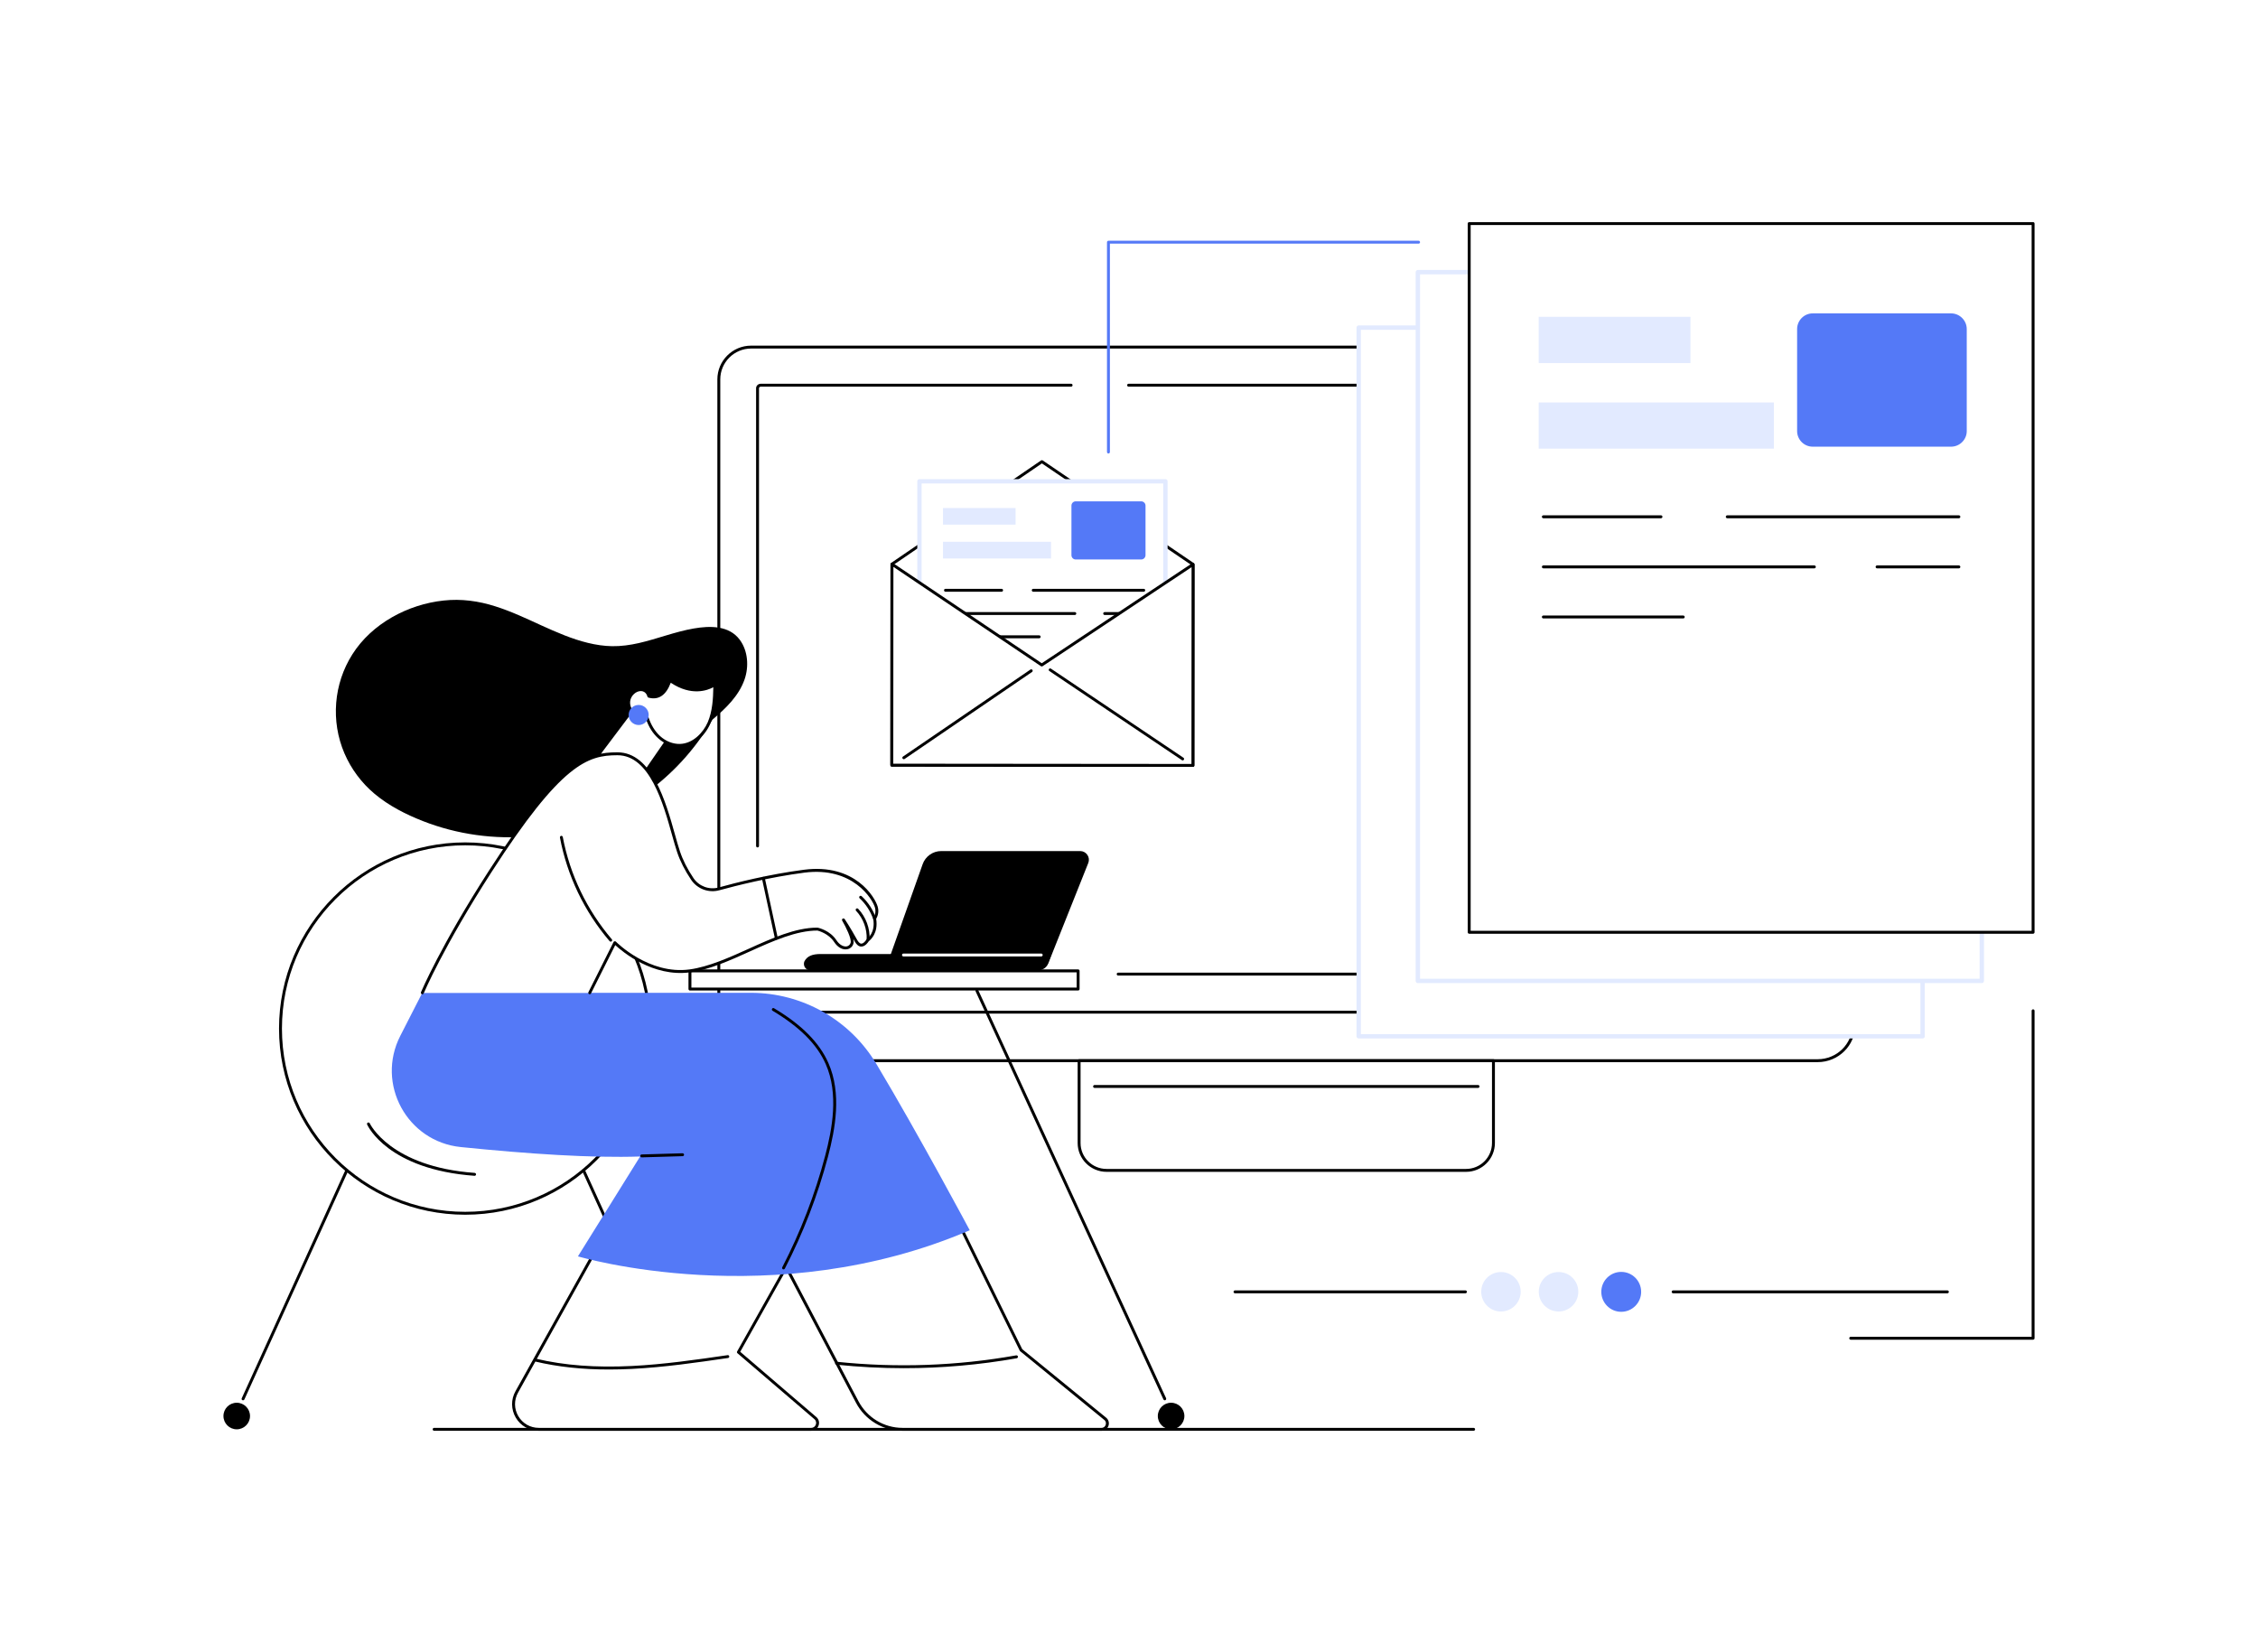 <svg version="1.2" xmlns="http://www.w3.org/2000/svg" viewBox="0 0 3415 2500" width="1200" height="878">
	<title>571Y_890mishd95fk4tbj5kojanqkc5m6ab9g68-ai</title>
	<style>
		.s0 { fill: #ffffff } 
		.s1 { fill: #000000 } 
		.s2 { fill: #e2eaff } 
		.s3 { fill: #5479f7 } 
	</style>
	<g id="_Artboards_">
	</g>
	<g id="Background">
		<path id="&lt;Path&gt;" class="s0" d="m3415 2500h-3415v-2500h3415z"/>
	</g>
	<g id="Illustration">
		<g id="E-mail marketing 1 ">
			<g id="&lt;Group&gt;">
				<g id="&lt;Group&gt;">
					<g id="&lt;Group&gt;">
						<path id="&lt;Path&gt;" class="s0" d="m1110.4 1517.1h1626.8l67.1 9.6v24.6c0 29.7-24.5 53.7-54.7 53.7h-1608.2c-30.2 0-54.6-24-54.6-53.7v-19.7z"/>
						<g id="&lt;Group&gt;">
							<path id="&lt;Path&gt;" class="s0" d="m1086.8 1531.6h1717.5v-957.5c0-27-21.9-48.9-48.9-48.9h-1619.7c-27 0-48.9 21.9-48.9 48.9z"/>
							<path id="&lt;Compound Path&gt;" fill-rule="evenodd" class="s1" d="m2804.3 1533.8h-1717.5c-1.2 0-2.2-0.9-2.2-2.2v-957.5c0-28.2 22.9-51.1 51.1-51.1h1619.7c28.2 0 51.1 22.9 51.1 51.1v957.5c0 1.3-1 2.2-2.2 2.2zm-1715.3-4.4h1713.1v-955.3c0-25.7-21-46.7-46.7-46.7h-1619.7c-25.8 0-46.7 21-46.7 46.7z"/>
						</g>
						<path id="&lt;Path&gt;" class="s1" d="m1145.4 1282.3c-1.2 0-2.2-1-2.2-2.2v-692.6c0-3.8 3.2-6.8 7-6.8h469.7c1.2 0 2.2 0.9 2.2 2.2 0 1.2-1 2.2-2.2 2.2h-469.7c-1.4 0-2.6 1.1-2.6 2.4v692.6c0 1.2-0.9 2.2-2.2 2.2z"/>
						<path id="&lt;Path&gt;" class="s1" d="m2745.6 1476.2h-1054.5c-1.2 0-2.2-1-2.2-2.2 0-1.2 1-2.2 2.2-2.2h1052.3v-884.3c0-1.3-1.1-2.4-2.5-2.4h-1034c-1.2 0-2.2-1-2.2-2.2 0-1.3 1-2.2 2.2-2.2h1034c3.8 0 6.9 3 6.9 6.8v886.5c0 1.2-1 2.2-2.2 2.2z"/>
						<path id="&lt;Path&gt;" class="s1" d="m2749.6 1607.2h-1608.2c-31.3 0-56.8-25.1-56.8-55.9 0-1.2 1-2.2 2.2-2.2 1.2 0 2.2 1 2.2 2.2 0 28.4 23.5 51.5 52.4 51.5h1608.2c29 0 52.5-23.1 52.5-51.5 0-1.2 1-2.2 2.2-2.2 1.2 0 2.2 1 2.2 2.2 0 30.8-25.5 55.9-56.9 55.9z"/>
					</g>
					<g id="&lt;Group&gt;">
						<g id="&lt;Group&gt;">
							<path id="&lt;Path&gt;" class="s0" d="m1673.5 1771h544.1c22.9 0 41.4-18.6 41.4-41.4v-124.6h-627v124.6c0 22.8 18.6 41.4 41.5 41.4z"/>
							<path id="&lt;Compound Path&gt;" fill-rule="evenodd" class="s1" d="m2217.6 1773.2h-544.1c-24.1 0-43.7-19.6-43.7-43.6v-124.6c0-1.2 1-2.2 2.2-2.2h627c1.3 0 2.2 1 2.2 2.2v124.6c0 24-19.5 43.6-43.6 43.6zm-583.4-166v122.4c0 21.6 17.6 39.2 39.3 39.2h544.1c21.6 0 39.2-17.6 39.2-39.2v-122.4z"/>
						</g>
						<path id="&lt;Path&gt;" class="s1" d="m2235.7 1646.2h-580.3c-1.2 0-2.2-1-2.2-2.2 0-1.2 1-2.2 2.2-2.2h580.3c1.2 0 2.2 1 2.2 2.2 0 1.2-1 2.2-2.2 2.2z"/>
					</g>
				</g>
				<g id="&lt;Group&gt;">
					<g id="&lt;Group&gt;">
						<path id="&lt;Path&gt;" class="s0" d="m1804.2 1158.2l-455.6-0.4 0.2-304.1 226.9-155.2 228.7 155.6z"/>
						<path id="&lt;Compound Path&gt;" fill-rule="evenodd" class="s1" d="m1804.2 1160.4l-455.6-0.4c-1.2 0-2.2-1-2.2-2.2l0.2-304.1c0-0.8 0.4-1.4 1-1.9l226.9-155.1c0.7-0.5 1.7-0.5 2.4 0l228.8 155.5c0.6 0.5 0.9 1.1 0.9 1.9l-0.2 304.1c0 0.6-0.2 1.2-0.6 1.6-0.4 0.4-1 0.6-1.6 0.6zm-453.4-4.8l451.2 0.4 0.2-300.8-226.5-154-224.7 153.6z"/>
					</g>
					<g id="&lt;Group&gt;">
						<g id="&lt;Group&gt;">
							<path id="&lt;Path&gt;" class="s0" d="m1390.4 948l186.1 62.9 186.1-62.9v-219.7h-372.2z"/>
							<path id="&lt;Compound Path&gt;" fill-rule="evenodd" class="s2" d="m1576.5 1014.2q-0.5 0-1-0.2l-186.1-62.9c-1.4-0.4-2.3-1.7-2.3-3.1v-219.7c0-1.8 1.5-3.3 3.3-3.3h372.2c1.8 0 3.3 1.5 3.3 3.3v219.7c0 1.4-0.9 2.7-2.3 3.1l-186 62.9q-0.6 0.2-1.1 0.2zm-182.8-68.6l182.8 61.8 182.8-61.8v-214h-365.6z"/>
						</g>
						<g id="&lt;Group&gt;">
							<path id="&lt;Path&gt;" class="s2" d="m1426 845.1h163.5v-25.3h-163.5z"/>
							<path id="&lt;Path&gt;" class="s2" d="m1426 793.9h109.9v-25.2h-109.9z"/>
						</g>
						<g id="&lt;Group&gt;">
							<path id="&lt;Path&gt;" class="s1" d="m1571.6 965.8h-141.8c-1.2 0-2.2-1-2.2-2.2 0-1.3 1-2.2 2.2-2.2h141.8c1.2 0 2.2 0.9 2.2 2.2 0 1.2-1 2.2-2.2 2.2z"/>
							<path id="&lt;Path&gt;" class="s1" d="m1625.5 930.6h-195.7c-1.2 0-2.2-1-2.2-2.2 0-1.3 1-2.2 2.2-2.2h195.7c1.2 0 2.2 0.9 2.2 2.2 0 1.2-1 2.2-2.2 2.2z"/>
							<path id="&lt;Path&gt;" class="s1" d="m1729.8 930.6h-59.1c-1.2 0-2.2-1-2.2-2.2 0-1.3 1-2.2 2.2-2.2h59.1c1.2 0 2.2 0.9 2.2 2.2 0 1.2-1 2.2-2.2 2.2z"/>
							<path id="&lt;Path&gt;" class="s1" d="m1514.7 895.4h-84.9c-1.2 0-2.2-1-2.2-2.2 0-1.3 1-2.2 2.2-2.2h84.9c1.3 0 2.2 0.9 2.2 2.2 0 1.2-0.9 2.2-2.2 2.2z"/>
							<path id="&lt;Path&gt;" class="s1" d="m1729.8 895.4h-167.2c-1.2 0-2.2-1-2.2-2.2 0-1.3 1-2.2 2.2-2.2h167.2c1.2 0 2.2 0.9 2.2 2.2 0 1.2-1 2.2-2.2 2.2z"/>
						</g>
					</g>
					<g id="&lt;Group&gt;">
						<g id="&lt;Group&gt;">
							<path id="&lt;Path&gt;" class="s0" d="m1804.2 1158.2l-455.6-0.4 0.2-304.1 226.7 152.5 228.9-152.1z"/>
							<path id="&lt;Compound Path&gt;" fill-rule="evenodd" class="s1" d="m1804.2 1160.4l-455.6-0.4c-1.2 0-2.2-1-2.2-2.2l0.2-304.1c0-0.9 0.5-1.6 1.2-2 0.7-0.4 1.6-0.3 2.2 0.1l225.5 151.8 227.7-151.4c0.7-0.4 1.6-0.5 2.3-0.1 0.7 0.4 1.1 1.2 1.1 2l-0.2 304.1c0 0.6-0.2 1.2-0.6 1.6-0.4 0.4-1 0.6-1.6 0.6zm-453.4-4.8l451.2 0.4 0.2-297.8-225.5 149.9c-0.7 0.5-1.7 0.5-2.4 0l-223.3-150.3z"/>
						</g>
						<path id="&lt;Path&gt;" class="s1" d="m1788.7 1150.6q-0.7 0-1.2-0.4l-200.5-134.8c-1-0.7-1.3-2-0.6-3 0.7-1 2-1.3 3-0.6l200.5 134.8c1 0.7 1.3 2 0.6 3-0.4 0.7-1.1 1-1.8 1z"/>
						<path id="&lt;Path&gt;" class="s1" d="m1366.7 1148.8c-0.7 0-1.3-0.3-1.8-0.9-0.7-1.1-0.4-2.4 0.6-3.1l192.8-131.6c1-0.7 2.4-0.4 3.1 0.6 0.6 1 0.4 2.3-0.6 3l-192.8 131.6q-0.6 0.4-1.3 0.4z"/>
					</g>
					<g id="&lt;Group&gt;">
						<path id="&lt;Path&gt;" class="s3" d="m1726 846.6h-99.1c-3.6 0-6.5-2.9-6.5-6.5v-75c0-3.6 2.9-6.5 6.5-6.5h99.1c3.5 0 6.5 2.9 6.5 6.5v75c0 3.6-3 6.5-6.5 6.5z"/>
						<g id="&lt;Group&gt;">
						</g>
					</g>
				</g>
			</g>
			<g id="&lt;Group&gt;">
				<path id="&lt;Path&gt;" class="s1" d="m2229 2165h-1573q0 0 0 0c-1.2 0-2.2-1-2.2-2.2 0-1.2 1-2.2 2.2-2.2h1573c1.2 0 2.2 1 2.2 2.2 0 1.2-1 2.2-2.2 2.2z"/>
				<g id="&lt;Group&gt;">
					<path id="&lt;Path&gt;" class="s1" d="m1567.8 1468.3h-342.1c-2.1 0-4.1-0.5-5.8-1.6-3.9-2.7-5.2-7.5-3.7-11.7 4.1-8.4 12.4-11.4 24.7-11.4h349.4l-4.6 12.3c-2.8 7.5-9.9 12.4-17.9 12.4z"/>
					<path id="&lt;Path&gt;" class="s1" d="m1569.8 1468.3c6.8 0 13-4.1 15.5-10.5l60.6-152c1.6-4.1 1.1-8.6-1.4-12.2-2.4-3.6-6.5-5.8-10.8-5.8h-210.3c-12.7 0-24 8-28.2 20l-56.8 160.5z"/>
					<path id="&lt;Path&gt;" class="s0" d="m1574.7 1447.3h-208.5c-1.2 0-2.2-1-2.2-2.2 0-1.3 1-2.2 2.2-2.2h208.5c1.2 0 2.2 0.9 2.2 2.2 0 1.2-1 2.2-2.2 2.2z"/>
				</g>
				<g id="&lt;Group&gt;">
					<g id="&lt;Group&gt;">
						<path id="&lt;Path&gt;" class="s0" d="m982.5 1556.4c0 154.3-125.1 279.5-279.5 279.5-154.3 0-279.5-125.2-279.5-279.5 0-154.4 125.2-279.5 279.5-279.5 154.4 0 279.5 125.1 279.5 279.5z"/>
						<path id="&lt;Compound Path&gt;" fill-rule="evenodd" class="s1" d="m703 1838.1c-155.3 0-281.7-126.4-281.7-281.7 0-155.3 126.4-281.7 281.7-281.7 155.4 0 281.7 126.4 281.7 281.7 0 155.3-126.3 281.7-281.7 281.7zm0-559c-152.9 0-277.3 124.4-277.3 277.3 0 152.9 124.4 277.3 277.3 277.3 152.9 0 277.3-124.4 277.3-277.3 0-152.9-124.4-277.3-277.3-277.3z"/>
					</g>
					<path id="&lt;Path&gt;" class="s1" d="m717.2 1779.2q0 0-0.1 0c-130.5-9.5-161.2-74.9-162.5-77.6-0.5-1.1 0-2.4 1.1-2.9 1.1-0.5 2.4 0 2.9 1.1 0.3 0.6 31.2 65.8 158.8 75 1.2 0.1 2.1 1.1 2 2.4-0.1 1.1-1 2-2.2 2z"/>
					<g id="&lt;Group&gt;">
						<path id="&lt;Path&gt;" class="s1" d="m366.9 2118.9q-0.5 0-1-0.2c-1.1-0.5-1.5-1.8-1-2.9l157-345.7c0.5-1.1 1.8-1.6 2.9-1.1 1.1 0.5 1.6 1.8 1.1 2.9l-157 345.7c-0.4 0.8-1.2 1.3-2 1.3z"/>
						<path id="&lt;Path&gt;" class="s1" d="m377.4 2142.7c0 11.1-9 20.1-20.1 20.1-11.1 0-20.1-9-20.1-20.1 0-11.1 9-20.1 20.1-20.1 11.1 0 20.1 9 20.1 20.1z"/>
					</g>
					<g id="&lt;Group&gt;">
						<path id="&lt;Path&gt;" class="s1" d="m1039.2 2118.9c-0.9 0-1.7-0.5-2-1.3l-157.1-345.7c-0.5-1.1 0-2.4 1.1-2.9 1.1-0.5 2.4 0 2.9 1.1l157.1 345.7c0.5 1.1 0 2.4-1.1 2.9q-0.5 0.2-0.9 0.2z"/>
						<path id="&lt;Path&gt;" class="s1" d="m1028.6 2142.7c0 11.1 9 20.1 20.1 20.1 11.1 0 20.1-9 20.1-20.1 0-11.1-9-20.1-20.1-20.1-11.1 0-20.1 9-20.1 20.1z"/>
					</g>
				</g>
				<g id="&lt;Group&gt;">
					<g id="&lt;Group&gt;">
						<path id="&lt;Path&gt;" class="s1" d="m1761.6 2118.9c-0.8 0-1.6-0.5-2-1.3l-284.2-617.5c-0.5-1.1 0-2.4 1.1-2.9 1.1-0.5 2.4 0 2.9 1.1l284.2 617.4c0.5 1.2 0 2.5-1.1 3q-0.4 0.2-0.9 0.2z"/>
						<path id="&lt;Path&gt;" class="s1" d="m1751.1 2142.7c0 11.1 9 20.1 20.1 20.1 11.1 0 20.1-9 20.1-20.1 0-11.1-9-20.1-20.1-20.1-11.1 0-20.1 9-20.1 20.1z"/>
					</g>
					<g id="&lt;Group&gt;">
						<path id="&lt;Path&gt;" class="s0" d="m1630.5 1496.6h-587.4v-27.5h587.4z"/>
						<path id="&lt;Compound Path&gt;" fill-rule="evenodd" class="s1" d="m1630.5 1498.8h-587.4c-1.2 0-2.2-1-2.2-2.2v-27.5c0-1.2 1-2.2 2.2-2.2h587.4c1.3 0 2.2 1 2.2 2.2v27.5c0 1.2-0.9 2.2-2.2 2.2zm-585.2-4.4h583v-23.1h-583z"/>
					</g>
				</g>
				<g id="&lt;Group&gt;">
					<path id="&lt;Compound Path&gt;" class="s1" d="m1118.5 968.1c-16.2-21.9-45.3-21.3-69.6-17.1-28.3 4.9-55.2 15.7-83.2 22.1-13.3 3-26.8 4.9-40.4 4.7-12.3-0.2-24.6-2.1-36.6-5-24.4-5.9-47.5-16.1-70.3-26.4-22.9-10.5-45.8-21.3-69.8-28.9-25.3-8.1-51.6-11.7-78.1-8.8-54.1 5.7-108.7 34.8-138.2 81.4-28.4 44.7-32.9 101.2-12 149.9 10.2 23.7 25.9 44.7 45.6 61.2 21.5 18 47 31 73 41.2 52 20.4 108.9 28.2 164.5 23 52.5-4.9 103.3-21.7 148.3-48.9 42.8-25.8 80.1-60.4 108.7-101.2 6-8.6 11.6-17.4 16.8-26.4 19.8-16.6 40-35.9 48.6-60.9 6.7-19.3 5.2-43.1-7.3-59.9z"/>
					<g id="&lt;Group&gt;">
						<g id="&lt;Group&gt;">
							<g id="&lt;Group&gt;">
								<path id="&lt;Path&gt;" class="s0" d="m910.8 1137.4l50.7-67.3c3.1-4.1 25.7-13.3 29-10.1l18.9 43.3c2.8 2.7 3.1 7.5 0.6 11.1l-39.2 56.8c-5.6 8.1-14.6 12.7-23.5 11.9-11.4-0.9-26.5-6.1-38.1-24.4-4-6.2-3.3-14.9 1.6-21.3z"/>
							</g>
							<g id="&lt;Group&gt;">
								<g id="&lt;Group&gt;">
									<path id="&lt;Path&gt;" class="s0" d="m980.9 1053.5c0 0-2.1-9.6-11.5-10-9.2-0.4-17.6 7.9-18.9 17-1.3 9.2 4.2 18.7 12.5 22.8 4.7 2.3 9.3 3.9 15.2 2.4 3.5 11.1 9.4 21.7 18.1 29.6 8.6 7.9 20.1 13 31.8 12.6 19.6-0.6 36.2-16.2 44-34.2 7.7-18 8.3-38.2 8.7-57.7 0 0-28.1 21.7-67.8-6.3-6.3 18.4-16.2 28.2-32.1 23.8z"/>
									<path id="&lt;Compound Path&gt;" fill-rule="evenodd" class="s1" d="m1026.9 1130.1c-11.3 0-22.9-4.7-32.1-13.2-7.9-7.2-14.1-17-18.1-28.7-5.9 1-10.6-1-14.6-3-9.4-4.5-15.1-15-13.8-25 1.5-10.6 11.2-19.3 21.2-18.9 7.8 0.4 11.8 6.3 13.2 10.3 12.9 3.1 21.9-4.1 28.2-22.6 0.2-0.7 0.7-1.2 1.4-1.4 0.6-0.2 1.4-0.1 1.9 0.3 37.8 26.7 64.1 7.2 65.2 6.3 0.7-0.5 1.6-0.6 2.4-0.2 0.7 0.4 1.2 1.2 1.2 2-0.3 17.6-0.7 39.5-8.9 58.6-9 20.9-27 34.9-45.9 35.5q-0.6 0-1.3 0zm-48.7-46.6c0.9 0 1.8 0.6 2.1 1.5 3.7 11.7 9.8 21.6 17.5 28.7 8.7 8 19.7 12.3 30.3 12 19.5-0.6 35.1-17 42-32.9 7.2-16.9 8.1-36.4 8.4-52.9-8.9 4.8-33.2 14-64.4-6.8-7.2 19.1-18.6 26.7-33.8 22.5-0.8-0.2-1.4-0.9-1.6-1.7 0-0.3-1.8-7.8-9.4-8.2-7.7-0.3-15.4 6.8-16.6 15.1-1.1 8.1 3.6 16.7 11.3 20.5 4.9 2.4 8.7 3.5 13.6 2.2q0.3 0 0.6 0z"/>
								</g>
							</g>
							<path id="&lt;Path&gt;" class="s1" d="m1088.6 1028.2c-0.8 0-1.6-0.4-1.9-1.2-0.6-1.1-0.1-2.4 1-3 5.2-2.6 9.7-6.5 13.1-11.3 0.6-1 2-1.3 3-0.6 1 0.7 1.3 2.1 0.6 3.1-3.8 5.4-8.9 9.8-14.8 12.8q-0.5 0.2-1 0.2z"/>
						</g>
						<path id="&lt;Path&gt;" class="s3" d="m950.3 1081.9c0-8.4 6.8-15.2 15.2-15.2 8.4 0 15.2 6.8 15.2 15.2 0 8.4-6.8 15.2-15.2 15.2-8.4 0-15.2-6.8-15.2-15.2z"/>
					</g>
					<g id="&lt;Group&gt;">
						<g id="&lt;Group&gt;">
							<g id="&lt;Group&gt;">
								<path id="&lt;Path&gt;" class="s0" d="m925 1847.7l-143.9 258.6c-14.1 25.3 4.2 56.5 33.2 56.5h412.3c9 0 13.1-11.1 6.3-16.9l-116.5-99.9 119.9-213.5z"/>
								<path id="&lt;Compound Path&gt;" fill-rule="evenodd" class="s1" d="m1226.6 2165h-412.3c-14.4 0-27.4-7.4-34.7-19.8-7.3-12.5-7.5-27.4-0.5-40l144-258.6c0.3-0.7 1-1.1 1.8-1.1l311.3-15.2c0.8 0 1.6 0.4 2 1.1 0.4 0.7 0.4 1.5 0 2.2l-119 211.9 115.1 98.7c3.8 3.2 5.2 8.4 3.4 13.1-1.7 4.7-6.1 7.7-11.1 7.7zm-300.3-315.2l-143.3 257.5c-6.3 11.3-6.1 24.6 0.4 35.6 6.5 11.1 18.1 17.7 30.9 17.7h412.3c3.9 0 6.1-2.5 7-4.9 0.9-2.3 0.8-5.7-2.1-8.2l-116.5-99.8c-0.8-0.7-1-1.8-0.5-2.7l117.9-210.1z"/>
							</g>
							<path id="&lt;Path&gt;" class="s1" d="m920.7 2072.3c-40.9 0-77.6-4-111.4-12-1.2-0.3-1.9-1.5-1.7-2.7 0.3-1.2 1.5-1.9 2.7-1.6 42.6 10.1 90 13.7 144.7 11 48.6-2.4 97.7-9.5 145.1-16.4 1.2-0.2 2.3 0.6 2.5 1.8 0.1 1.3-0.7 2.4-1.9 2.5-47.5 6.9-96.6 14.1-145.5 16.5q-17.7 0.9-34.5 0.9z"/>
						</g>
						<g id="&lt;Group&gt;">
							<g id="&lt;Group&gt;">
								<path id="&lt;Path&gt;" class="s0" d="m1133.5 1811.9l162.8 309.6c13.4 25.4 39.7 41.3 68.4 41.3h301.2c8.4 0 12.1-10.6 5.6-15.9l-127.2-103.9-93.1-189.5z"/>
								<path id="&lt;Compound Path&gt;" fill-rule="evenodd" class="s1" d="m1665.9 2165h-301.2c-29.6 0-56.6-16.3-70.4-42.5l-162.8-309.6c-0.4-0.7-0.3-1.6 0.2-2.3 0.4-0.7 1.2-1 2.1-0.9l317.6 41.6c0.8 0.1 1.4 0.5 1.7 1.2l92.9 189.1 126.9 103.6c3.7 3 5.1 7.9 3.5 12.4-1.6 4.5-5.8 7.4-10.5 7.4zm-528.5-350.4l160.8 305.8c13.1 24.8 38.6 40.2 66.5 40.2h301.2c3.5 0 5.6-2.3 6.3-4.5 0.8-2.2 0.7-5.3-2.1-7.5l-127.2-103.9q-0.4-0.3-0.6-0.7l-92.6-188.5z"/>
							</g>
							<path id="&lt;Path&gt;" class="s1" d="m1366.9 2070.3c-34.1 0-68.2-1.8-102.2-5.3-1.2-0.2-2.1-1.2-1.9-2.5 0.1-1.2 1.2-2 2.4-1.9 90.6 9.5 181.9 6.3 271.6-9.7 1.2-0.2 2.4 0.6 2.6 1.8 0.2 1.2-0.6 2.4-1.8 2.6-56.4 10-113.5 15-170.7 15z"/>
						</g>
						<g id="&lt;Group&gt;">
							<path id="&lt;Path&gt;" class="s3" d="m873.6 1901.1c0 0 295.3 88.2 592.9-39.5 0 0-77.1-144.5-141.3-251.7-40-66.8-112.1-107.6-189.9-107.6h-497.2l-33.3 65.1c-37.2 72.7 10.3 160.1 91.6 168.3 103.6 10.5 197.3 16.7 271.3 14.3z"/>
							<path id="&lt;Path&gt;" class="s1" d="m1184.8 1920.8q-0.5 0-1-0.2c-1.1-0.6-1.5-1.9-1-3 27.7-53.6 49.5-110.3 64.9-168.6 10.8-41 20.7-93.8 0.9-138.8-13.2-30-39.6-56.4-80.5-80.8-1-0.6-1.4-1.9-0.7-3 0.6-1 1.9-1.4 3-0.7 41.7 24.8 68.6 51.9 82.2 82.8 20.4 46.1 10.4 99.9-0.6 141.7-15.5 58.6-37.5 115.6-65.3 169.4-0.4 0.8-1.1 1.2-1.9 1.2z"/>
							<path id="&lt;Path&gt;" class="s1" d="m970.1 1751.3c-1.2 0-2.1-0.9-2.2-2.1 0-1.2 0.9-2.3 2.2-2.3l61.8-1.8c1.2 0 2.2 0.9 2.3 2.1 0 1.2-0.9 2.3-2.2 2.3l-61.8 1.8q-0.1 0-0.1 0z"/>
						</g>
					</g>
					<g id="&lt;Group&gt;">
						<path id="&lt;Path&gt;" class="s0" d="m638.1 1502.3h253.3l38.1-75.8c0 0 49.9 51.4 113.6 42.6 63.6-8.8 133.3-63.7 193.2-63.1 0 0 17.3 3.6 26.7 18 9.4 14.4 23.1 12.2 25.4 3.1 2.4-9.2-13-35.1-13-35.1 0 0 8 11.7 19 31.5 8.5 15.3 17.8-1 17.8-1 0 0 14.5-9.5 10.4-32.6 0 0 5.3-7.2 2.6-17.1-2.7-9.9-31-64.7-109.5-54.5-51.3 6.7-100.6 19-128.6 26.7-15.3 4.2-31.5-1.8-40.4-15-7.4-11-15.6-25.4-20.9-41.3-14.3-42.8-32-148.1-92.4-148.1-45.4-0.1-85.6 11.9-192.4 177.7-73.7 114.5-102.9 184-102.9 184z"/>
						<path id="&lt;Path&gt;" class="s1" d="m638.1 1504.5q-0.4 0-0.8-0.2c-1.1-0.5-1.6-1.8-1.2-2.9 0.3-0.7 30-71 103.1-184.3 106.7-165.7 147.8-178.7 194-178.7q0.1 0 0.2 0c52.2 0 73.2 75 87.1 124.6 2.7 9.7 5.1 18.1 7.4 25 4.4 13.3 11.3 27 20.6 40.8 8.4 12.4 23.7 18 38.1 14.1 25.6-7.1 76.4-20 128.9-26.8 77.3-10.1 107.9 41.7 111.8 56.1 2.5 8.9-1 15.8-2.4 18.1 3.5 21.7-8.5 31.8-11 33.7-1.2 1.9-5.5 8.3-11.4 8.3q-0.1 0-0.1 0c-3.8 0-7.1-2.6-9.9-7.7q-1.1-1.9-2.1-3.7c0.5 2.6 0.6 4.9 0.1 6.7-1.1 4.7-4.9 8-9.6 8.8-7.1 1.2-14.4-3-19.7-11.2-8.3-12.6-23.2-16.6-25.1-17.1-31.9-0.1-67.6 15.9-102.1 31.5-30 13.6-61.1 27.6-90.6 31.7-56.5 7.7-102.8-31.5-113.3-41.2l-36.7 73.1c-0.5 1.1-1.9 1.6-3 1-1-0.5-1.5-1.8-0.9-2.9l38-75.8c0.3-0.7 0.9-1.1 1.6-1.2 0.7-0.1 1.5 0.1 2 0.6 0.4 0.5 49.9 50.5 111.7 42 28.9-4 59.7-17.9 89.4-31.3 34.7-15.7 70.6-31.9 103.2-31.9q0.5 0 0.9 0.1 0.3 0 0.5 0c0.7 0.2 18.3 4 28 19 5.2 7.8 11.3 9.9 15.4 9.3 3-0.5 5.3-2.6 6.1-5.6 1.5-6-7.1-23.7-12.8-33.4-0.6-1-0.3-2.4 0.7-3 1-0.6 2.3-0.4 3 0.6 0.1 0.1 8.2 12.1 19.1 31.8 1.4 2.4 3.6 5.4 6.1 5.4q0 0 0.1 0c3.4 0 6.9-4.8 7.8-6.5q0.3-0.5 0.7-0.8c0.6-0.3 13.2-9.1 9.4-30.4-0.1-0.6 0-1.2 0.4-1.7 0.2-0.2 4.7-6.5 2.3-15.1-3.5-12.8-33.6-62.5-107.1-52.9-52.2 6.8-102.8 19.6-128.3 26.6-16.2 4.5-33.4-1.9-42.8-15.8-9.5-14.2-16.7-28.3-21.2-41.9-2.4-7-4.7-15.5-7.5-25.2-13.5-48.4-33.9-121.4-82.8-121.4q-0.1 0-0.2 0c-44.8 0-84.8 12.9-190.3 176.7-72.8 113-102.4 182.9-102.7 183.6-0.4 0.8-1.2 1.4-2.1 1.4z"/>
						<path id="&lt;Path&gt;" class="s1" d="m1312.7 1423.7q0 0-0.1 0c-1.2-0.1-2.1-1.1-2.1-2.3 0.8-15.7-5.2-31.8-16-43.2-0.8-0.8-0.8-2.2 0.1-3.1 0.9-0.8 2.3-0.8 3.1 0.1 11.6 12.2 18.1 29.6 17.2 46.4 0 1.2-1 2.1-2.2 2.1z"/>
						<path id="&lt;Path&gt;" class="s1" d="m1322.7 1392.9c-0.9 0-1.8-0.5-2.1-1.5-4.1-12.2-11.2-23.3-20.7-32.1-0.9-0.8-0.9-2.2-0.1-3.1 0.8-0.9 2.2-0.9 3.1-0.1 10 9.3 17.6 21 21.9 33.9 0.4 1.2-0.3 2.4-1.4 2.8q-0.4 0.1-0.7 0.1z"/>
						<path id="&lt;Path&gt;" class="s1" d="m1173.8 1421.9c-1 0-1.9-0.7-2.1-1.7l-19.6-90.7c-0.2-1.2 0.5-2.4 1.7-2.6 1.2-0.3 2.4 0.5 2.6 1.7l19.6 90.7c0.2 1.2-0.5 2.3-1.7 2.6q-0.2 0.1-0.5 0z"/>
						<path id="&lt;Path&gt;" class="s1" d="m923.2 1424.9c-0.6 0-1.2-0.3-1.7-0.8-38.2-44.7-64.2-98.9-75.1-156.7-0.2-1.2 0.6-2.4 1.8-2.6 1.2-0.2 2.3 0.6 2.5 1.8 10.8 57 36.5 110.5 74.2 154.7 0.8 0.9 0.7 2.3-0.3 3.1-0.4 0.3-0.9 0.5-1.4 0.5z"/>
					</g>
				</g>
			</g>
			<g id="&lt;Group&gt;">
				<g id="&lt;Group&gt;">
					<path id="&lt;Path&gt;" class="s0" d="m2055.1 1568.1h853.3v-1072.4h-853.3z"/>
					<path id="&lt;Compound Path&gt;" fill-rule="evenodd" class="s2" d="m2908.4 1571.4h-853.3c-1.8 0-3.3-1.5-3.3-3.3v-1072.4c0-1.8 1.5-3.3 3.3-3.3h853.3c1.9 0 3.3 1.5 3.3 3.3v1072.4c0 1.8-1.4 3.3-3.3 3.3zm-850-6.6h846.7v-1065.8h-846.7z"/>
				</g>
				<g id="&lt;Group&gt;">
					<path id="&lt;Path&gt;" class="s0" d="m2144.6 1484.3h853.4v-1072.5h-853.4z"/>
					<path id="&lt;Compound Path&gt;" fill-rule="evenodd" class="s2" d="m2998 1487.6h-853.4c-1.8 0-3.3-1.5-3.3-3.3v-1072.5c0-1.8 1.5-3.3 3.3-3.3h853.4c1.8 0 3.3 1.5 3.3 3.3v1072.5c0 1.8-1.5 3.3-3.3 3.3zm-850.1-6.6h846.8v-1065.9h-846.8z"/>
				</g>
				<g id="&lt;Group&gt;">
					<g id="&lt;Group&gt;">
						<g id="&lt;Group&gt;">
							<path id="&lt;Path&gt;" class="s0" d="m2222.3 1410.7h853.3v-1072.4h-853.3z"/>
							<path id="&lt;Compound Path&gt;" fill-rule="evenodd" class="s1" d="m3075.6 1412.9h-853.3c-1.2 0-2.2-1-2.2-2.2v-1072.4c0-1.2 1-2.2 2.2-2.2h853.3c1.2 0 2.2 1 2.2 2.2v1072.4c0 1.2-1 2.2-2.2 2.2zm-851.1-4.4h848.9v-1068h-848.9z"/>
						</g>
						<path id="&lt;Path&gt;" class="s2" d="m2327.5 549.4h229.6v-70h-229.6z"/>
						<path id="&lt;Path&gt;" class="s2" d="m2327.5 678.9h355.9v-69.9h-355.9z"/>
						<g id="&lt;Group&gt;">
							<path id="&lt;Path&gt;" class="s1" d="m2546.2 935.8h-211.7c-1.2 0-2.2-1-2.2-2.2 0-1.2 1-2.2 2.2-2.2h211.7c1.2 0 2.2 1 2.2 2.2 0 1.2-1 2.2-2.2 2.2z"/>
							<path id="&lt;Path&gt;" class="s1" d="m2744.6 860h-410.1c-1.2 0-2.2-1-2.2-2.2 0-1.2 1-2.2 2.2-2.2h410.1c1.2 0 2.2 1 2.2 2.2 0 1.2-1 2.2-2.2 2.2z"/>
							<path id="&lt;Path&gt;" class="s1" d="m2963.3 860h-123.8c-1.2 0-2.2-1-2.2-2.2 0-1.2 1-2.2 2.2-2.2h123.8c1.2 0 2.2 1 2.2 2.2 0 1.2-1 2.2-2.2 2.2z"/>
							<path id="&lt;Path&gt;" class="s1" d="m2512.5 784.2h-178c-1.2 0-2.2-1-2.2-2.2 0-1.3 1-2.2 2.2-2.2h178c1.3 0 2.2 0.9 2.2 2.2 0 1.2-0.9 2.2-2.2 2.2z"/>
							<path id="&lt;Path&gt;" class="s1" d="m2963.3 784.2h-350.5c-1.2 0-2.2-1-2.2-2.2 0-1.3 1-2.2 2.2-2.2h350.5c1.2 0 2.2 0.9 2.2 2.2 0 1.2-1 2.2-2.2 2.2z"/>
						</g>
					</g>
					<g id="&lt;Group&gt;">
						<path id="&lt;Path&gt;" class="s3" d="m2951.5 675.9h-209.4c-13 0-23.6-10.6-23.6-23.6v-154.4c0-13 10.6-23.7 23.6-23.7h209.4c13 0 23.7 10.7 23.7 23.7v154.4c0 13-10.7 23.6-23.7 23.6z"/>
						<g id="&lt;Group&gt;">
						</g>
					</g>
				</g>
			</g>
			<g id="&lt;Group&gt;">
				<g id="&lt;Group&gt;">
					<g id="&lt;Group&gt;">
						<path id="&lt;Path&gt;" class="s1" d="m3075.6 2027.2h-276c-1.2 0-2.2-1-2.2-2.2 0-1.2 1-2.2 2.2-2.2h273.8v-493.3c0-1.2 1-2.2 2.2-2.2 1.2 0 2.2 1 2.2 2.2v495.5c0 1.2-1 2.2-2.2 2.2z"/>
						<path id="&lt;Path&gt;" class="s1" d="m2945.9 1957h-415c-1.2 0-2.2-1-2.2-2.2 0-1.2 1-2.2 2.2-2.2h415c1.2 0 2.2 1 2.2 2.2 0 1.2-1 2.2-2.2 2.2z"/>
						<path id="&lt;Path&gt;" class="s1" d="m2216.6 1957h-348.7c-1.2 0-2.2-1-2.2-2.2 0-1.2 1-2.2 2.2-2.2h348.7c1.2 0 2.2 1 2.2 2.2 0 1.2-1 2.2-2.2 2.2z"/>
						<path id="&lt;Path&gt;" class="s3" d="m2452.3 1924.6c-16.6 0-30.1 13.5-30.1 30.2 0 16.6 13.5 30.2 30.1 30.2 16.7 0 30.2-13.6 30.2-30.2 0-16.7-13.5-30.2-30.2-30.2z"/>
					</g>
					<g id="&lt;Group&gt;">
						<path id="&lt;Path&gt;" class="s2" d="m2327.6 1954.6c0 16.5 13.4 29.9 29.9 29.9 16.5 0 29.9-13.4 29.9-29.9 0-16.5-13.4-29.8-29.9-29.8-16.5 0-29.9 13.3-29.9 29.8z"/>
						<path id="&lt;Path&gt;" class="s2" d="m2240.5 1954.6c0 16.5 13.3 29.9 29.8 29.9 16.5 0 29.9-13.4 29.9-29.9 0-16.5-13.4-29.8-29.9-29.8-16.5 0-29.8 13.3-29.8 29.8z"/>
					</g>
				</g>
			</g>
			<path id="&lt;Path&gt;" class="s3" d="m1676.4 686.2c-1.2 0-2.2-1-2.2-2.2v-317.5c0-1.2 1-2.2 2.2-2.2h469.3c1.3 0 2.2 1 2.2 2.2 0 1.2-0.9 2.2-2.2 2.2h-467.1v315.3c0 1.2-0.9 2.2-2.2 2.2z"/>
		</g>
	</g>
</svg>